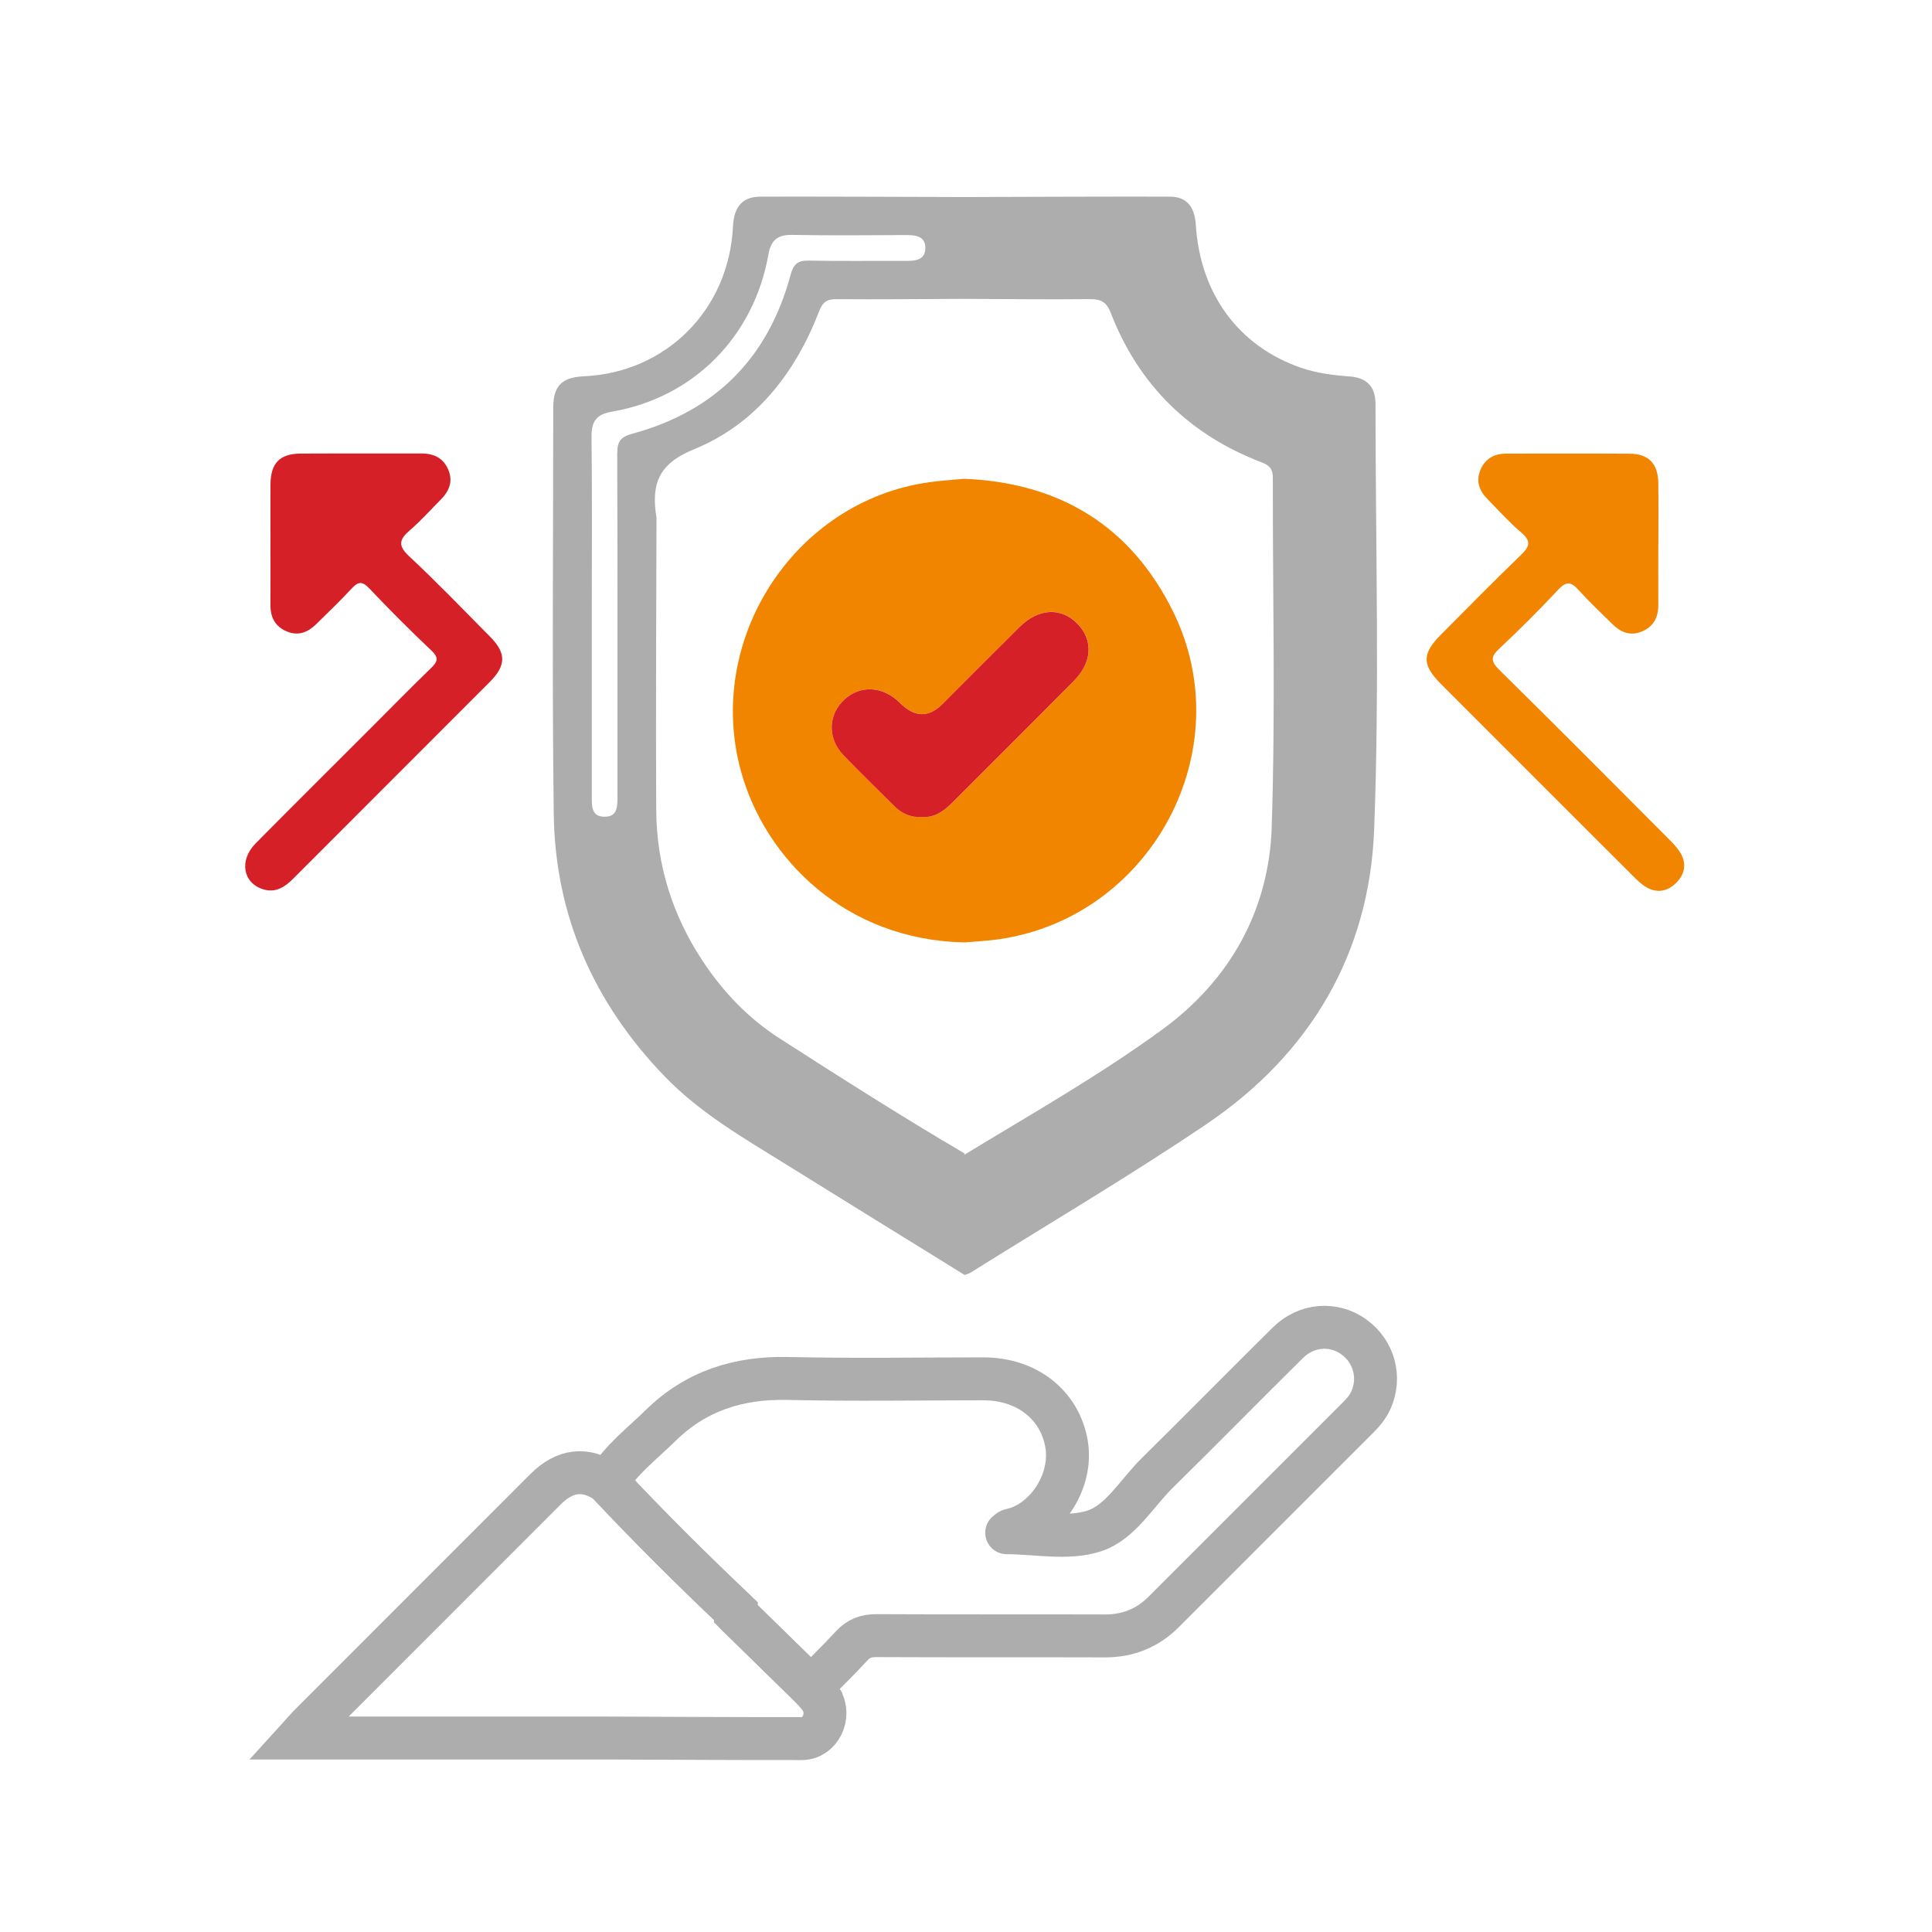 <?xml version="1.0" encoding="UTF-8"?>
<svg xmlns="http://www.w3.org/2000/svg" id="Layer_1" data-name="Layer 1" viewBox="0 0 450 450">
  <defs>
    <style>
      .cls-1 {
        fill: #f28500;
      }

      .cls-2 {
        stroke-linejoin: round;
      }

      .cls-2, .cls-3 {
        fill: none;
        stroke: #adadad;
        stroke-width: 10px;
      }

      .cls-4 {
        fill: #d62028;
      }

      .cls-5 {
        fill: #adadad;
      }

      .cls-3 {
        stroke-miterlimit: 10;
      }
    </style>
  </defs>
  <path class="cls-5" d="M320.38,94.11c0-4.09-2.05-6.15-6.11-6.44-3.85-.27-7.65-.77-11.32-2.04-14.48-5.03-23.42-17.2-24.43-33.33-.27-4.24-2.21-6.49-6.05-6.5-15.94-.03-31.89,.05-47.84,.09-15.82-.04-31.64-.12-47.46-.09-4.24,0-6.23,2.33-6.45,6.98-.94,19.33-15.51,33.97-34.67,34.86-5.21,.24-7.19,2.22-7.19,7.39,0,31.52-.29,63.05,.12,94.57,.31,23.68,9.35,44.02,25.8,61.08,8.23,8.54,18.41,14.38,28.34,20.55,13.84,8.6,27.7,17.16,41.56,25.73,.45-.17,.95-.27,1.35-.52,18.34-11.48,37.01-22.47,54.92-34.57,24.16-16.33,38.02-39.65,39.12-68.72,1.26-32.97,.33-66.03,.31-99.05Zm-176.62,11.41c.09,26.06,.06,52.11,.06,78.17,0,.87,.02,1.75,0,2.62-.06,1.96-.24,3.87-2.88,3.92-2.87,.06-3.1-1.96-3.1-4.07-.01-14.34,0-28.67,0-43.01,0-13.84,.09-27.68-.06-41.51-.04-3.56,1.22-5.15,4.72-5.75,18.97-3.23,33.09-17.43,36.48-36.62,.58-3.29,2.1-4.62,5.51-4.56,8.85,.17,17.7,.08,26.55,.04,2.3,0,4.57,.26,4.49,3.14-.07,2.6-2.21,2.89-4.38,2.88-7.6-.04-15.21,.08-22.81-.07-2.63-.05-3.55,.89-4.23,3.43-5.21,19.27-17.53,31.65-36.79,36.88-2.73,.74-3.55,1.78-3.54,4.52Zm152.46,87.04c-.65,19.51-9.76,35.77-25.57,47.29-14.66,10.69-30.5,19.67-46.01,29.1l-.04-.33c-14.6-8.56-28.87-17.67-43.11-26.82-7.21-4.64-13.06-10.77-17.79-17.91-7.06-10.66-10.78-22.44-10.85-35.2-.13-22.69,.02-45.38,.06-68.06-1.21-7.54,.15-12.49,8.66-15.95,14.41-5.86,23.64-17.73,29.23-32.2,.82-2.13,1.79-2.81,3.99-2.8,9.94,.07,19.89-.03,29.83-.07h0c9.72,.04,19.44,.16,29.15,.06,2.54-.02,3.91,.55,4.93,3.17,6.51,16.81,18.35,28.43,35.16,34.85,2.04,.78,2.62,1.71,2.61,3.74-.05,27.04,.63,54.11-.27,81.12Z"></path>
  <path class="cls-4" d="M63,126.67c0-4.61-.03-9.23,0-13.84,.04-4.95,2.15-7.15,7-7.18,9.35-.05,18.7,.01,28.06-.03,2.89-.01,5.12,.97,6.32,3.71,1.22,2.8,.24,5.08-1.77,7.1-2.38,2.38-4.63,4.92-7.17,7.1-2.47,2.12-2.8,3.56-.15,6.03,6.47,6.04,12.61,12.43,18.84,18.72,3.81,3.84,3.8,6.7-.07,10.58-15.24,15.27-30.51,30.51-45.75,45.78-1.95,1.96-4.06,3.37-6.96,2.51-4.78-1.42-5.72-6.77-1.79-10.73,8.95-9.04,17.97-18,26.97-27,4.58-4.59,9.12-9.22,13.78-13.73,1.51-1.46,2.06-2.39,.21-4.13-4.98-4.71-9.83-9.57-14.55-14.55-1.71-1.8-2.66-1.45-4.14,.15-2.62,2.84-5.43,5.5-8.18,8.22-1.92,1.89-4.13,2.8-6.79,1.72-2.76-1.13-3.89-3.29-3.87-6.21,.04-4.74,0-9.48,0-14.22Z"></path>
  <path class="cls-1" d="M386.25,126.68c0,4.74-.02,9.48,0,14.22,.02,2.91-1.12,5.08-3.88,6.21-2.66,1.08-4.87,.17-6.79-1.72-2.66-2.63-5.4-5.19-7.9-7.97-1.68-1.86-2.79-2.14-4.68-.13-4.43,4.73-9.02,9.32-13.75,13.76-2.02,1.89-2.09,2.94-.05,4.96,13.24,13.04,26.34,26.22,39.46,39.38,1.05,1.05,2.12,2.16,2.84,3.43,1.4,2.48,.86,4.89-1.1,6.83-1.96,1.94-4.36,2.45-6.84,1.05-1.17-.66-2.18-1.64-3.14-2.6-14.92-14.89-29.82-29.79-44.71-44.7-4.56-4.57-4.57-7.08-.03-11.64,6.16-6.19,12.27-12.42,18.56-18.48,2-1.93,2.51-3.19,.12-5.22-2.84-2.41-5.36-5.22-7.97-7.89-1.89-1.94-2.68-4.19-1.52-6.82,1.13-2.57,3.19-3.69,5.95-3.69,9.6,0,19.2-.05,28.81,.02,4.37,.03,6.56,2.33,6.62,6.8,.07,4.74,.02,9.48,.02,14.22Z"></path>
  <path class="cls-3" d="M191.28,395.89c-.64-1.05-1.57-1.92-2.36-2.87-5.85-5.72-11.7-11.44-17.54-17.16,.01-.2,.02-.39,.03-.59-10.27-9.72-20.3-19.7-29.98-30.02q-7.56-5.17-14.37,1.63c-18.23,18.23-36.46,36.46-54.68,54.7-.92,.92-1.75,1.91-2.96,3.24h72.2c15.04,.05,30.09,.15,45.13,.13,4.27,0,6.85-5.25,4.53-9.05Z"></path>
  <path class="cls-2" d="M315.35,311.4c-4.68-3.39-11.02-2.95-15.37,1.34-10.19,10.07-20.23,20.3-30.45,30.36-4.77,4.7-8.56,11.49-14.64,13.48-6.19,2.02-13.56,.43-20.41,.42,.29-.21,.56-.54,.88-.61,8.07-1.64,14.58-11.22,13.06-20.06-1.58-9.16-9.27-15.16-19.33-15.17-15.21,0-30.43,.26-45.63-.09-11.45-.26-21.4,2.91-29.57,10.94-4.32,4.24-9.25,7.95-12.47,13.24,9.68,10.32,19.7,20.29,29.98,30.02,0,.2-.02,.39-.03,.59,5.85,5.72,11.7,11.44,17.54,17.16,3.15-3.2,6.39-6.31,9.41-9.62,1.66-1.81,3.45-2.44,5.88-2.43,17.7,.09,35.39,.01,53.09,.07,5.41,.02,9.97-1.8,13.77-5.61,15.07-15.07,30.13-30.14,45.21-45.21,1.24-1.24,2.37-2.55,3.08-4.18,2.31-5.27,.68-11.25-4-14.64Zm-86.76,37.47h0"></path>
  <path class="cls-1" d="M224.58,219.5c-27.45-.56-46.29-19.28-51.97-39.78-8.51-30.71,12.36-63,43.81-67.4,2.71-.38,5.44-.54,8.17-.8,22.2,.91,38.8,10.95,48.65,30.94,15.86,32.17-4.99,71.09-40.49,76.3-2.72,.4-5.44,.51-8.16,.75Zm-9.78-29.21c2.85,.16,4.95-1.28,6.86-3.2,9.5-9.52,19.03-18.99,28.5-28.54,4.26-4.3,4.51-9.46,.82-13.26-3.81-3.92-9.05-3.66-13.51,.75-6.02,5.95-11.98,11.96-17.96,17.95q-4.69,4.69-9.59,0c-.36-.34-.71-.7-1.09-1.02-4.12-3.42-9.25-3.21-12.71,.52-3.29,3.55-3.21,8.69,.39,12.44,3.88,4.04,7.9,7.94,11.88,11.89,1.77,1.76,3.89,2.63,6.42,2.46Z"></path>
  <path class="cls-4" d="M214.8,190.29c-2.52,.17-4.65-.7-6.42-2.46-3.97-3.95-8-7.85-11.88-11.89-3.6-3.74-3.67-8.89-.39-12.44,3.46-3.73,8.59-3.95,12.71-.52,.38,.32,.73,.68,1.09,1.02q4.9,4.68,9.59,0c5.98-5.99,11.95-11.99,17.96-17.95,4.46-4.41,9.71-4.66,13.51-.75,3.69,3.8,3.44,8.96-.82,13.26-9.47,9.55-19,19.02-28.5,28.54-1.91,1.91-4.01,3.36-6.86,3.2Z"></path>
</svg>
